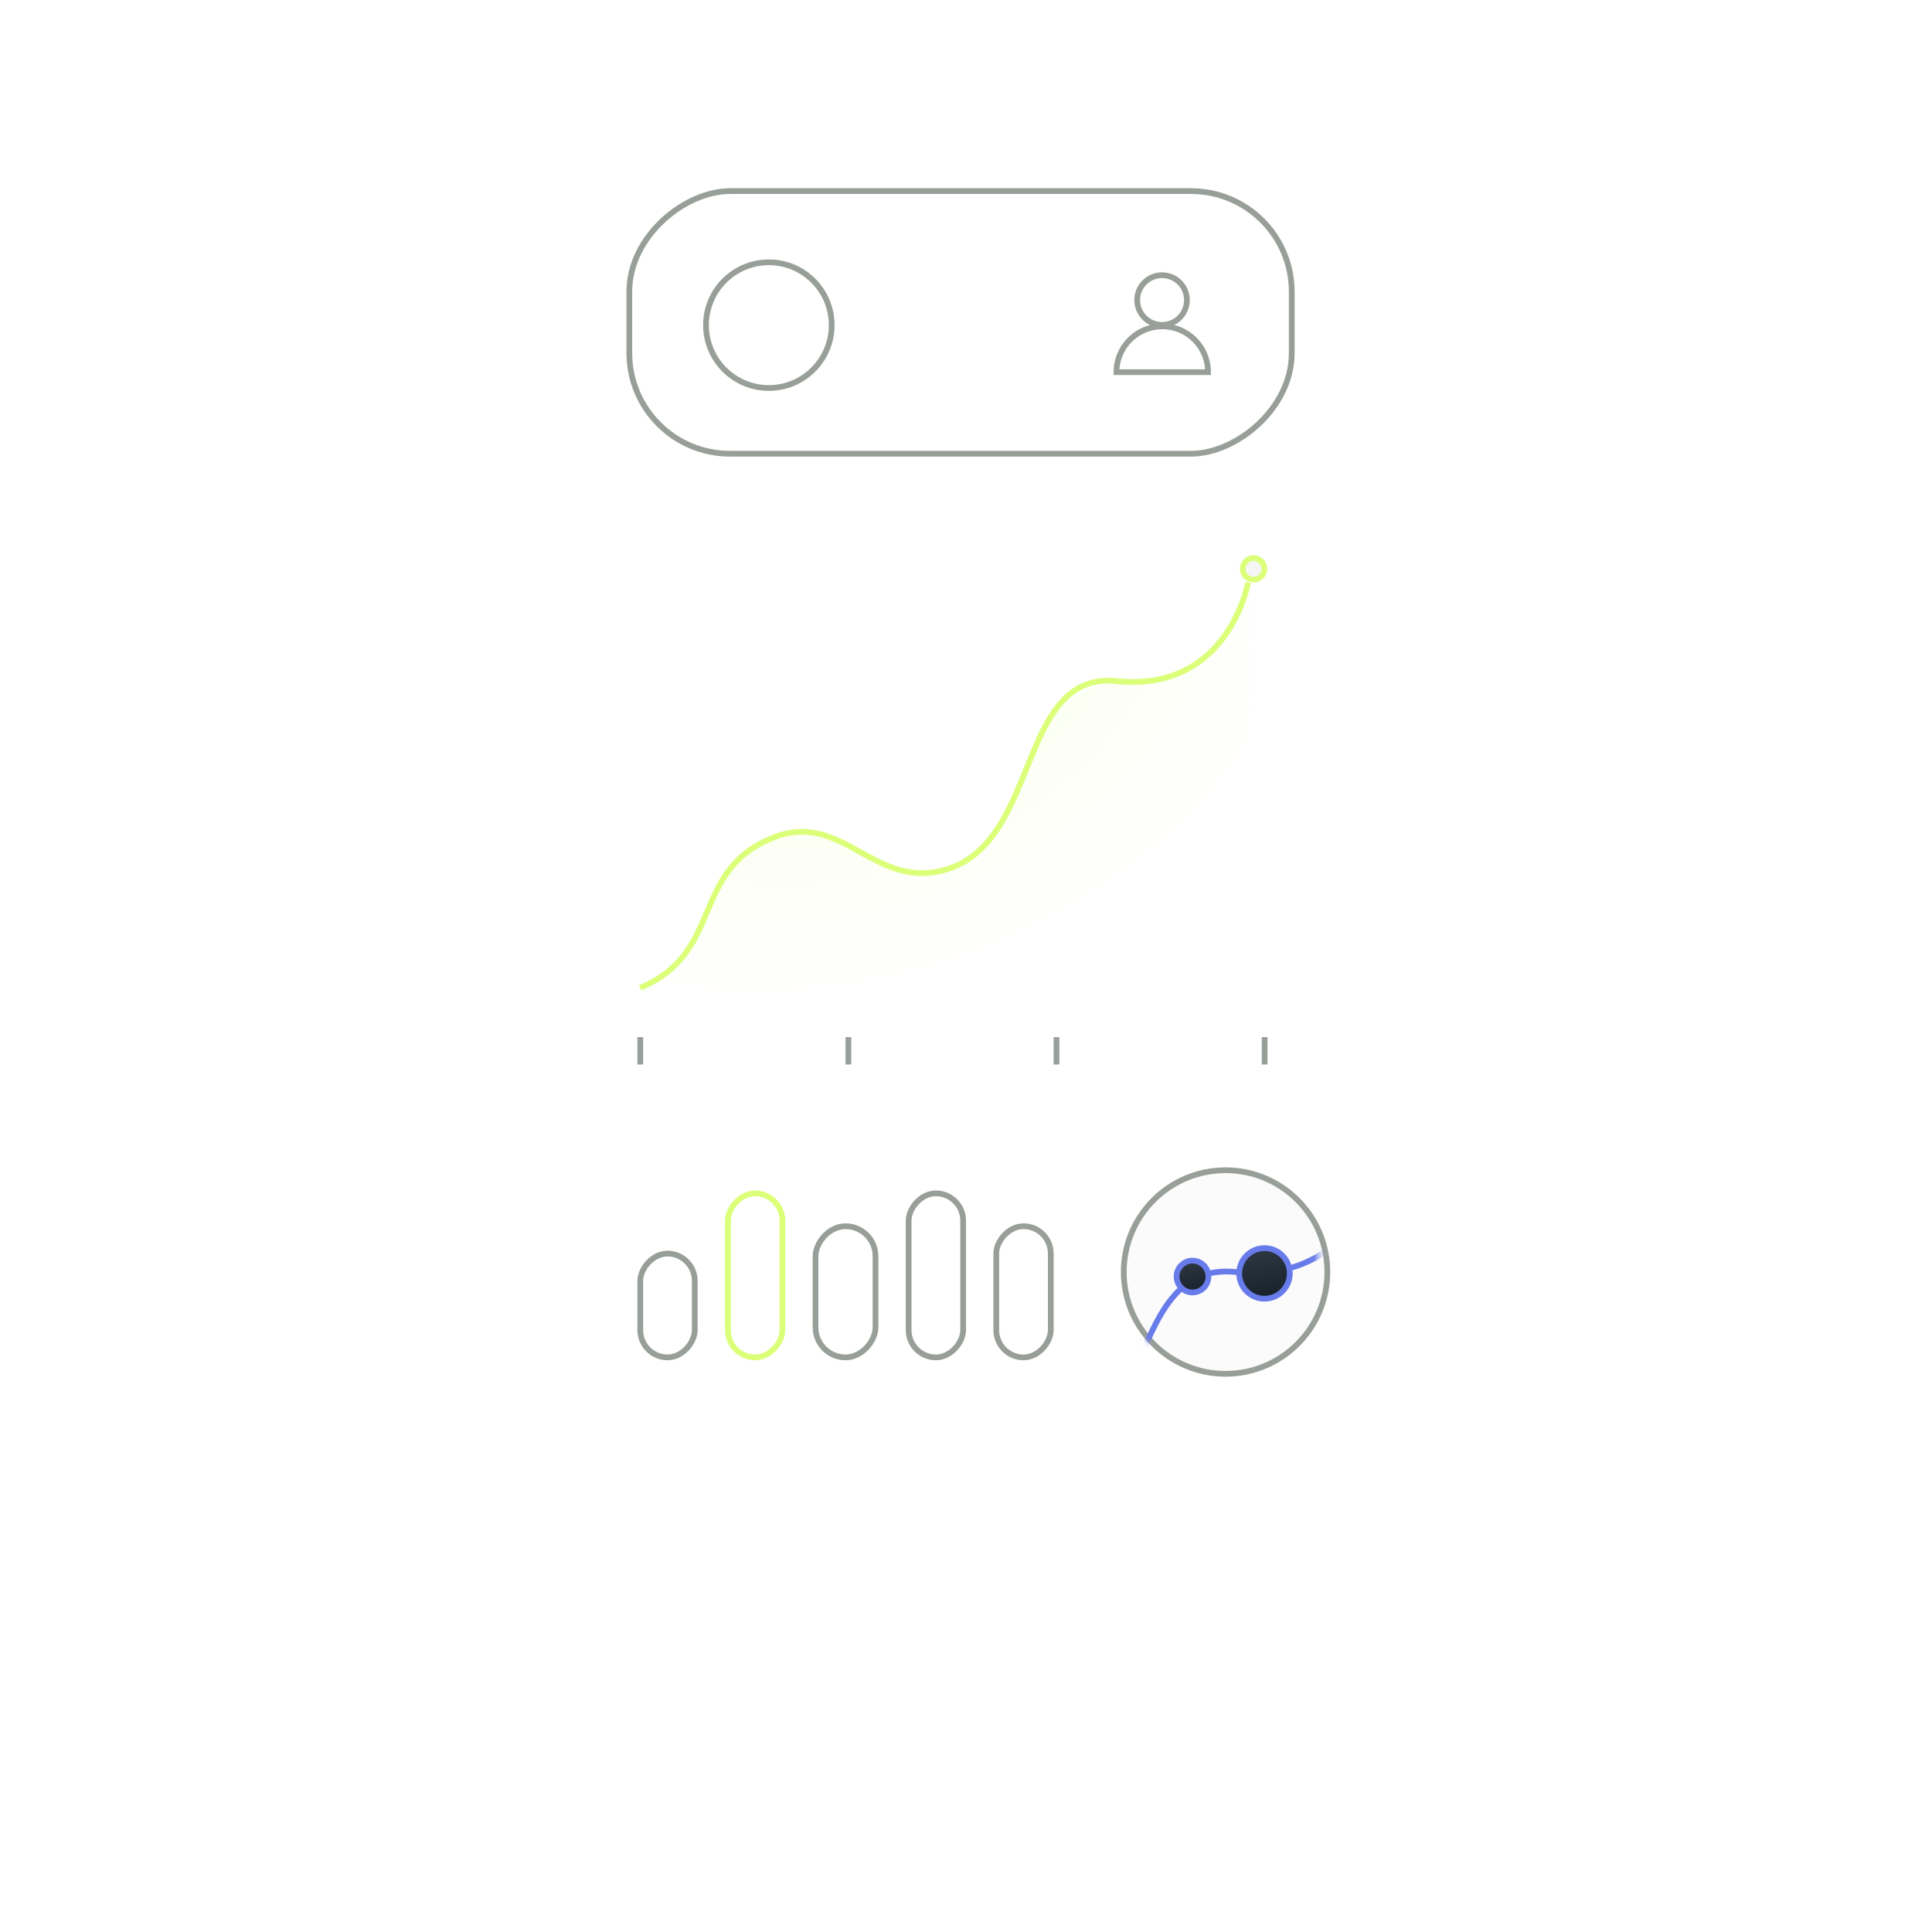 <?xml version="1.0" encoding="UTF-8"?> <svg xmlns="http://www.w3.org/2000/svg" width="336" height="336" viewBox="0 0 336 336" fill="none"><rect x="0.5" y="-0.5" width="9.477" height="18.05" rx="4.739" transform="matrix(1 0 0 -1 110.853 235.568)" stroke="#989F99"></rect><rect x="0.5" y="-0.5" width="9.477" height="28.527" rx="4.739" transform="matrix(1 0 0 -1 126.093 235.568)" stroke="#DCFF79"></rect><rect x="0.5" y="-0.5" width="10.43" height="22.812" rx="5.215" transform="matrix(1 0 0 -1 141.332 235.568)" stroke="#989F99"></rect><rect x="0.5" y="-0.5" width="9.477" height="28.527" rx="4.739" transform="matrix(1 0 0 -1 157.525 235.568)" stroke="#989F99"></rect><rect x="0.5" y="-0.5" width="9.477" height="22.812" rx="4.739" transform="matrix(1 0 0 -1 172.765 235.568)" stroke="#989F99"></rect><rect x="224.651" y="33.235" width="45.672" height="115.204" rx="17.5" transform="rotate(90 224.651 33.235)" stroke="#989F99"></rect><ellipse cx="202.096" cy="52.184" rx="4.324" ry="4.324" transform="rotate(135 202.096 52.184)" stroke="#989F99"></ellipse><path d="M194.163 64.723C194.163 63.676 194.369 62.64 194.769 61.673C195.17 60.706 195.757 59.828 196.497 59.088C197.237 58.348 198.115 57.761 199.082 57.36C200.049 56.96 201.085 56.754 202.132 56.754C203.178 56.754 204.215 56.96 205.181 57.36C206.148 57.761 207.027 58.348 207.767 59.088C208.507 59.828 209.094 60.706 209.494 61.673C209.895 62.64 210.101 63.676 210.101 64.723L202.132 64.723L194.163 64.723Z" stroke="#989F99"></path><circle cx="218.008" cy="98.933" r="1.881" fill="#989F99" fill-opacity="0.1" stroke="#DCFF79"></circle><circle cx="133.712" cy="56.547" r="10.93" stroke="#989F99"></circle><line x1="183.742" y1="180.371" x2="183.742" y2="185.133" stroke="#989F99"></line><line x1="219.937" y1="180.371" x2="219.937" y2="185.133" stroke="#989F99"></line><line x1="147.547" y1="180.371" x2="147.547" y2="185.133" stroke="#989F99"></line><line x1="111.353" y1="180.371" x2="111.353" y2="185.133" stroke="#989F99"></line><circle cx="213.14" cy="221.222" r="17.703" fill="#D9D9D9" fill-opacity="0.1" stroke="#989F99"></circle><mask id="mask0_239_77" style="mask-type:alpha" maskUnits="userSpaceOnUse" x="193" y="201" width="37" height="37"><circle cx="211.324" cy="219.407" r="17.581" fill="#D9D9D9" stroke="#989F99"></circle></mask><g mask="url(#mask0_239_77)"><path d="M123.575 279.702C139.84 272.913 133.019 257.247 149.284 250.98C162.307 245.962 168.336 260.885 181.813 257.247C200.452 252.215 195.654 219.269 214.867 221.214C236.379 223.391 240.051 202.414 240.051 202.414" stroke="#687BEA"></path><circle cx="207.394" cy="222.008" r="2.766" fill="url(#paint0_linear_239_77)" stroke="#687BEA"></circle><circle cx="219.913" cy="221.464" r="4.399" fill="url(#paint1_linear_239_77)" stroke="#687BEA"></circle></g><path d="M111.329 171.798C126.092 165.607 119.901 151.32 134.665 145.605C146.486 141.029 151.958 154.638 164.192 151.32C181.111 146.731 176.755 116.685 194.195 118.459C213.722 120.445 217.055 101.314 217.055 101.314" stroke="#DCFF79"></path><path d="M111.894 177.513C111.894 177.513 103.122 175.132 111.894 172.275C120.666 169.417 122.696 148.413 136.363 145.129C147.182 142.528 153.338 154.778 164.064 151.796C178.554 147.768 174.839 126.816 188.481 120.364C195.782 116.91 199.554 120.171 206.538 116.078C214.252 111.557 217.531 98.457 217.531 98.457V176.084L111.894 177.513Z" fill="url(#paint2_radial_239_77)"></path><defs><linearGradient id="paint0_linear_239_77" x1="207.394" y1="218.743" x2="208.905" y2="226.011" gradientUnits="userSpaceOnUse"><stop stop-color="#2E3944"></stop><stop offset="1" stop-color="#131C25"></stop></linearGradient><linearGradient id="paint1_linear_239_77" x1="219.913" y1="216.565" x2="222.18" y2="227.469" gradientUnits="userSpaceOnUse"><stop stop-color="#2E3944"></stop><stop offset="1" stop-color="#131C25"></stop></linearGradient><radialGradient id="paint2_radial_239_77" cx="0" cy="0" r="1" gradientUnits="userSpaceOnUse" gradientTransform="translate(146.571 108.458) rotate(71.434) scale(65.813 89.245)"><stop stop-color="#DCFF79" stop-opacity="0.18"></stop><stop offset="0.973" stop-color="#DCFF79" stop-opacity="0"></stop></radialGradient></defs></svg> 